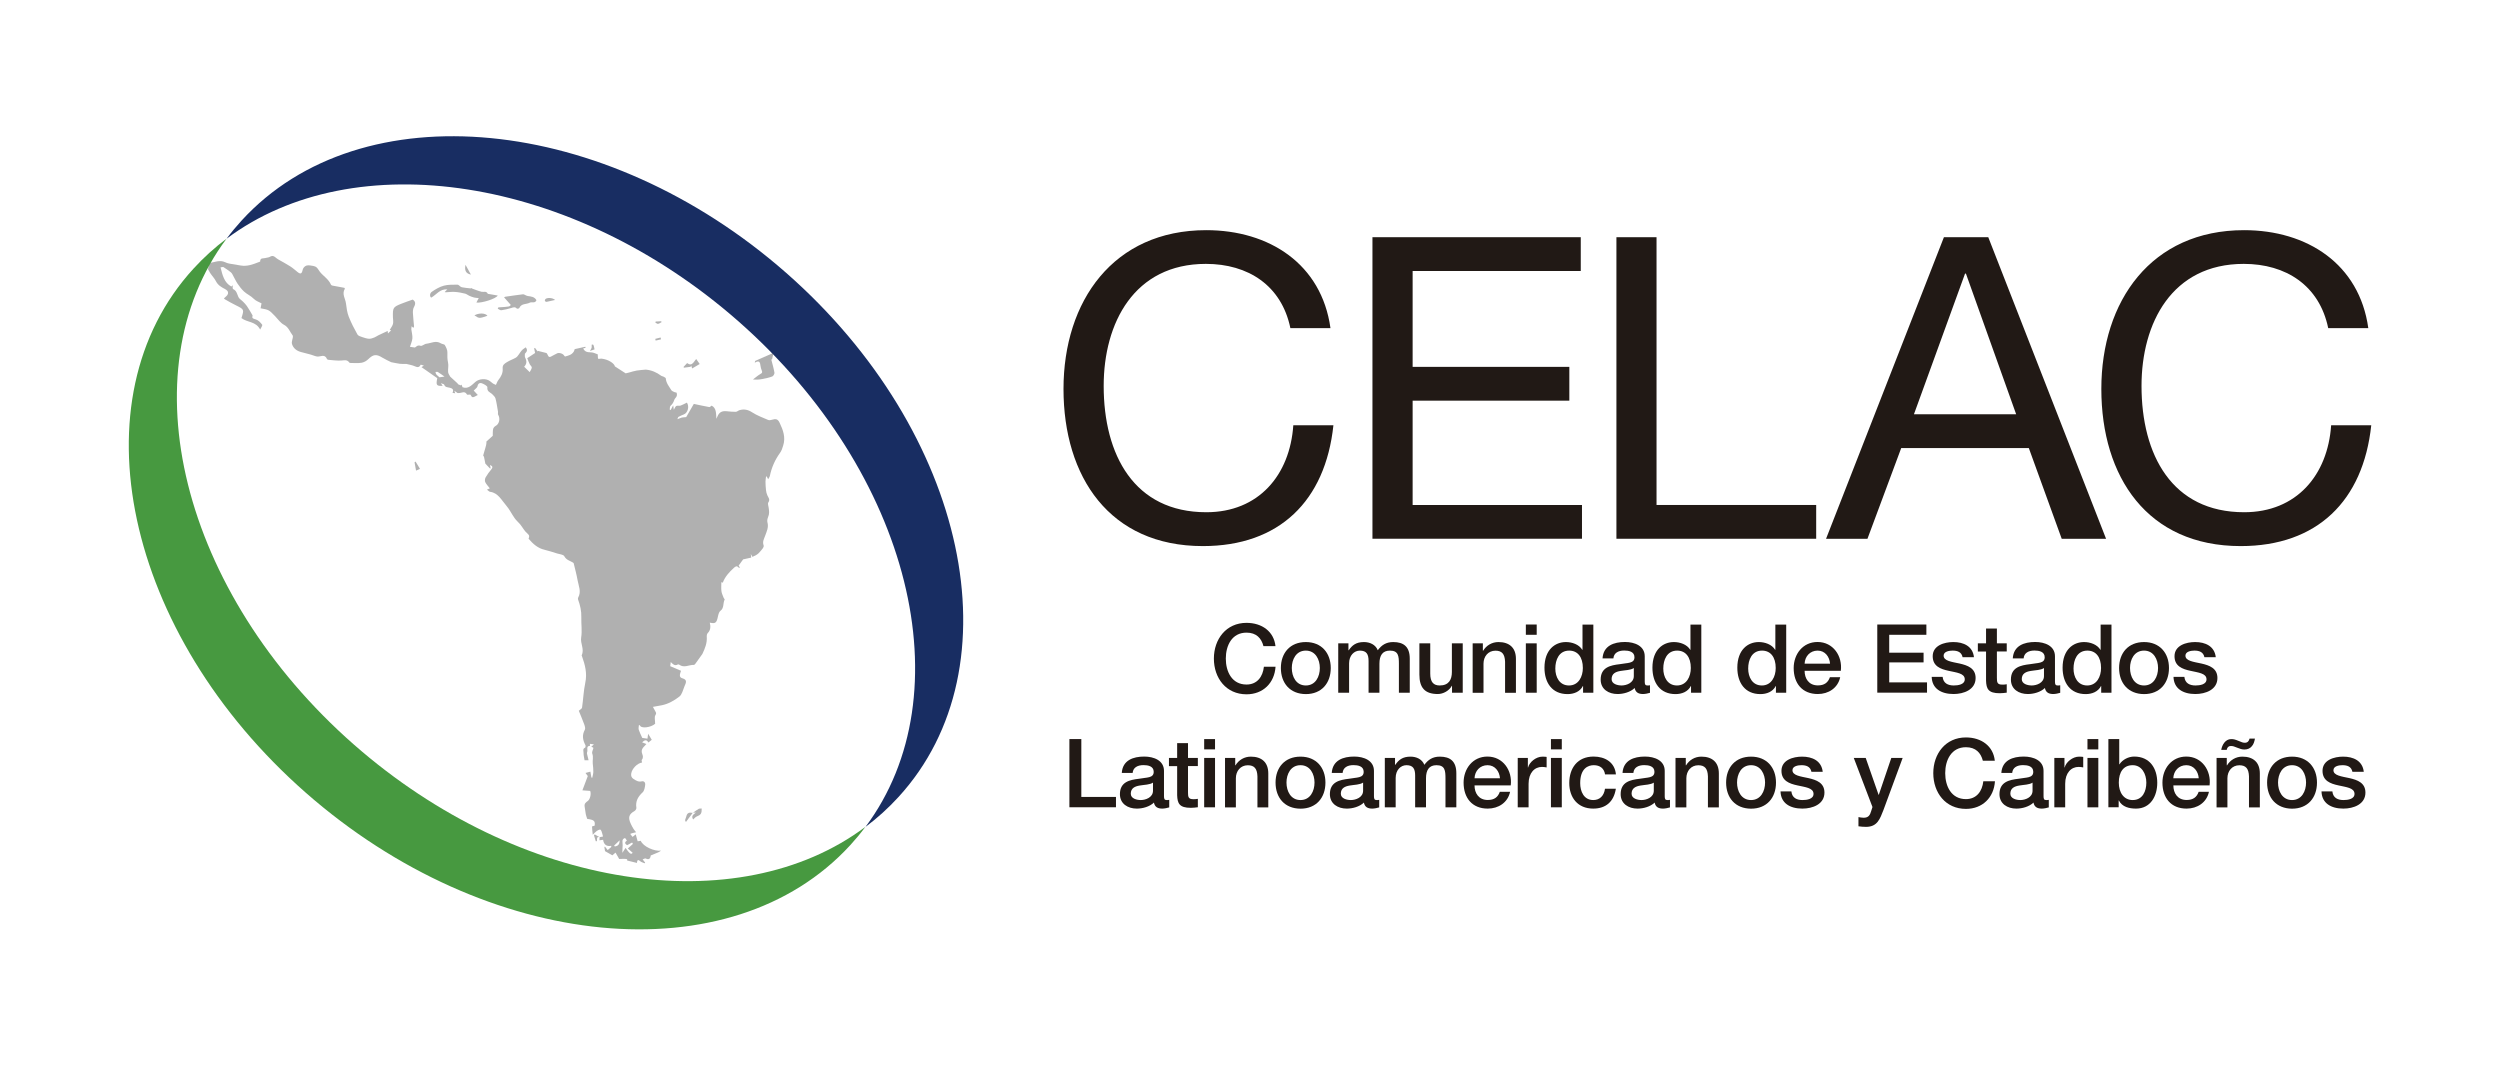 <?xml version="1.0" encoding="utf-8"?>
<!-- Generator: Adobe Illustrator 18.0.0, SVG Export Plug-In . SVG Version: 6.00 Build 0)  -->
<!DOCTYPE svg PUBLIC "-//W3C//DTD SVG 1.1//EN" "http://www.w3.org/Graphics/SVG/1.1/DTD/svg11.dtd">
<svg version="1.1" id="Capa_1" xmlns="http://www.w3.org/2000/svg" xmlns:xlink="http://www.w3.org/1999/xlink" x="0px" y="0px"
	 viewBox="0 0 3477.9 1482.3" enable-background="new 0 0 3477.9 1482.3" xml:space="preserve">
<g>
	<g>
		<path fill="#B0B0B0" d="M1084.7,588.4c-2.6-5.6-5.2-6.2-11.4-4.3c-1.5,0.5-3.4,0.7-4.7,0.1c-7.5-3.3-15.4-6.1-22.3-10.6
			c-5.8-3.8-11.3-4.8-17.5-3c-1.8,0.5-3.5,2.3-5.2,2.3c-4.2,0.1-8.5-0.4-12.7-0.8c-6.8-0.7-10.6,1.5-13.1,7.9
			c-0.4,0.9-0.8,1.7-1.2,2.6c-0.5-7.3,0.2-14.8-6.6-18.3c-1,0.7-2.3,2.1-3.3,2c-7.7-1.4-15.3-3.1-21.5-4.4
			c-4.4,7.6-7.9,13.8-10.6,18.4c-2.9,0.3-4.5,0.2-6,0.6c-1.8,0.5-3.6,1.3-6.2,2.3c0.7-1.7,0.8-2.9,1.4-3.2c2.4-1.3,4.9-2.5,7.4-3.4
			c5.6-2.1,8.1-10.9,4.4-16.5c-2.9,1.4-5.8,3.1-8.9,4.2c-1.8,0.6-4.3-0.4-5.9,0.5c-1.4,0.8-2.1,3.2-3.4,5.3
			c-0.3-2.1-0.5-3.6-0.9-6.2c-1.7,3.1-2.6,4.9-3.5,6.6c-0.4-0.2-0.9-0.5-1.3-0.7c0.3-1.7,0.1-4.2,1-5.1c2.6-2.3,4.2-4.8,5.3-8.3
			c0.6-1.9,2.5-3.2,3.3-5.1c0.6-1.4,0.5-3.3,0.1-4.8c-0.2-0.6-2.1-0.5-3.1-1c-1.6-0.8-3.6-1.4-4.4-2.8c-3.1-5.1-7.2-9.7-7.7-16.4
			c-0.1-0.9-2.3-1.7-3.5-2.5c-0.9-0.3-2-0.5-2.8-1c-6.5-4.9-13.6-7.9-21.5-8.6c-4.2,0.4-8.4,0.6-12.6,1.3c-3.6,0.6-7.2,1.8-10.8,2.8
			c-1.5,0.4-3.1,0.8-4.6,1.1c-4.7-3-9.4-6.1-15-9.7c-0.5-3.2-6.5-8-14-9.9c-1.6-0.3-3.3-0.8-4.9-0.9c-1.5-0.1-4,0.8-4.3,0.2
			c-0.7-1.5-0.4-3.6-0.6-6.1c-2.8-0.9-5.9-2.7-9.1-2.8c-4.6-0.1-8.8-0.2-11.2-5.5c1-0.2,2.1-0.5,3.3-0.8c-0.1-0.5-0.2-1-0.3-1.5
			c-5.2,1.2-10.4,2.3-14.8,3.3c-0.6,1.6-0.7,2.5-1.2,3.3c-2.9,4.8-7.7,5.7-12.2,7c-0.3,0.1-1-0.9-1.4-1.5c-1.9-2.9-7.5-4.3-9.9-2.8
			c-2.4,1.5-5.2,2.4-7.6,4c-4.8,3.1-4.7-2.4-6.7-4.3c-0.1-0.1-0.3-0.2-0.4-0.3c-4-1-7.9-2-11.9-3c-0.1,0.3-0.1,0.7-0.2,1
			c-1.2-1.7-2.5-3.4-3.7-5.1c-0.4,0.2-0.8,0.4-1.2,0.6c0.4,2.1,0.8,4.1,1.3,6.5c-3.4,2.2-7.1,4.6-10.9,7.2c1.1,2.8,2.1,5.7,3.4,8.3
			c0.8,1.7,3.1,3.3,2.9,4.8c-0.2,2.2-1.9,4.2-2.9,6.3c-3.1-3-5.3-5.2-7.7-7.5c3.7-3.8,3.9-7.9,1.4-12.6c-0.8-1.4-0.3-3.6-0.4-5.5
			c2-2.3,4.7-4.4,1.2-8.9c-2,1.5-4.2,2.7-5.8,4.6c-2.8,3.1-4.7,7.8-8,9.8c-4,2.3-8.4,3.7-12.5,6.3c-3.6,2.3-6.2,3.8-5.8,9
			c0.5,6.3-2.4,11.3-6.1,16c-1.4,1.8-2.1,4.2-3.3,6.6c-0.9-0.4-2.4-1.1-3.9-1.8c-1.4-1.1-2.8-2.3-4.3-3.4
			c-5.3-4.2-15.1-3.5-20.2,0.9c-5.2,4.5-10.1,10.5-18.1,7.5c-0.3-1-0.8-2.3-1.3-3.7c-0.3,0.4-0.5,0.8-0.8,1.2
			c-1.2-0.5-2.5-1-3.7-1.4c-0.6-0.7-1.1-1.5-1.8-2.1c-3.1-2.9-6.3-5.8-9.5-8.7c-1-2.1-2.7-4.1-2.9-6.3c-0.4-4.4,0.9-9.2-0.1-13.3
			c-1.1-4.8-1-9.3-0.9-14.1c0.1-3.3-1.7-7.1-3.5-10.1c-1-1.6-3.9-1.4-5.7-2.6c-6.8-4.3-13.4-0.1-20,0.6c-2.8,0.3-6,3.6-8.2,2.9
			c-3.6-1.3-5.4,0.6-7.7,2.4c-2.2-0.3-4.4-0.6-7-1c1.2-4,3.1-7.8,3.4-11.8c0.3-4.1-1-8.4-1.5-12.7c0.1-1.2,0.2-2.4,0.4-4.1
			c1,0.9,1.7,1.6,2.4,2.2c0.3-0.6,1-1.3,1-1.9c-0.5-6.3-1.3-12.6-1.6-18.9c-0.1-2.7,0.2-5.8,1.4-8c2.6-4.6,2.4-8-1.7-10.5
			c-5.6,2-11,3.8-16.2,5.9c-11.1,4.5-11.6,5.5-11.3,18.6c0.1,3.1,0.8,6.4,0.1,9.3c-0.8,3-3,5.6-4.5,8.3c0.1,0,0.9,0.3,1.9,0.7
			c-1.5,1.5-2.7,2.6-4.4,4.3c-0.2-1.7-0.3-2.7-0.4-3.5c-4.4,2.1-8.6,4-12.8,6c-1.9,0.9-3.7,2.3-5.7,3.1c-2.4,0.9-4.9,1.9-7.4,1.8
			c-3.1-0.2-6.1-1.2-9.1-2.2c-2.5-0.9-5.8-1.7-7-3.7c-4.5-8-8.8-16.3-12.2-25c-2.2-5.6-3-12-3.8-18.2c-0.8-6.8-6.1-13.3-1.5-20.6
			c0.1-0.1-0.5-0.8-0.8-1.2c-5.6-1-11.1-2-16.7-3.1c-0.7-0.1-1.6-0.7-1.9-1.3c-3.3-7.7-10.3-11.6-15.2-17.6c-1.6-2-2.8-4.5-4.6-6.2
			c-1.2-1.2-3.1-1.9-4.7-2.2c-3.1-0.5-6.4-1.3-9.3-0.6c-2.1,0.5-4.8,3-5.3,5.2c-1.2,4.9-2.2,8-7.2,4c-3.5-2.8-6.9-5.9-10.6-8.2
			c-5.2-3.4-10.8-6.2-16.1-9.3c-1.1-0.7-2.3-1.4-3.3-2.3c-2.6-2.4-5-3.7-8.5-1.6c-1.9,1.2-4.5,1.1-6.7,1.8c-2.7,0.9-6.9-0.9-7,4.8
			c0,0.3-1.1,0.5-1.8,0.8c-8.1,3.2-16.2,6.3-25.1,4.8c-5.3-0.9-10.7-1.7-16.1-2.7c-2-0.4-3.9-1-5.7-1.9c-7.6-3.6-14.7,0-22,1.2
			c-0.8,2.8-1.4,5.7-1.8,8.7c1,1.8,2,3.6,3.1,5.3c2.4,3.8,5.8,7,7.8,11.1c2.9,5.7,7.6,8.4,12.5,10.9c3.1,1.6,5.2,3.6,4.2,7
			c-0.7,2.3-3.3,3.9-5.4,6.1c-0.2-0.3,0.3,0.8,1.1,1.2c5.2,3,10.4,6,15.8,8.6c11.2,5.6,11.2,5.5,7.4,17.6c8.1,6.4,20.1,4.3,26,16
			c1.5-2.7,3.5-5.9,2.8-6.8c-2.2-2.9-5.1-6.1-8.3-7.1c-5.3-1.7-6-1.8-5-5.8c-3-5-5.3-9.2-8-13.1c-1.5-2.2-3.4-4.1-5.3-6
			c-2.1-2.2-5.1-3.7-6.4-6.4c-1.9-4.2-2.6-9.1-7.4-11.1c-0.5-0.2-0.7-1.8-0.7-2.8c0-0.8,0.3-1.7,0.5-2.6c-0.9,0.7-1.8,1.3-2.3,1.8
			c-9.9-5.3-12.3-15.8-15-26.6c1.9-0.2,3.3-0.9,4.1-0.4c3.5,2.2,6.8,4.6,10.1,7.1c1,0.7,1.8,1.9,2.4,3.1c2.4,4.3,4.4,8.8,7.1,12.9
			c2.6,3.9,5.6,7.7,9,10.9c4.1,3.8,9.3,5.8,13.4,10c3,3.1,7.4,4.5,10.9,6.4c-0.5,2.6-0.9,4.7-1.3,6.9c11.4,2.1,11.5,1.9,20.3,11.1
			c4,4.2,7.4,9.4,12.5,12c6,3.1,8,9.7,11.8,14.6c0.5,0.6,0.4,2.1,0.2,3.1c-0.4,2.9-1.9,6.2-1.2,8.6c1.9,6.4,6.7,9.8,12.5,11.4
			c4.6,1.3,9.2,2.3,13.7,3.6c3,0.8,5.9,2.3,8.9,2.7c4.7,0.6,10.5-4.2,13.7,3.5c0.3,0.6,1.4,1,2.2,1.1c5.8,0.5,11.6,1.3,17.4,1
			c4.2-0.2,8.3-1.8,11.5,2.8c0.4,0.6,1.8,0.6,2.8,0.6c4.8,0,9.8,0.5,14.5-0.4c3.2-0.6,6.5-2.5,9-4.9c7-6.8,11.2-7.4,19.7-2.1
			c3.9,2.4,8.1,4.2,12.2,6.3c0-1.5,0.1-3,0.2-4.6c-0.1,1.5-0.1,3-0.2,4.6c4,0.7,8,1.7,12,2.2c3,0.4,6.1,0.2,9.1,0.2
			c4.1,1.1,8.3,1.6,12.1,3.4c3.7,1.7,6,1.4,7.9-2.4c1.3,0.4,2.5,0.8,4.4,1.4c-1.7,1-2.5,1.5-3.4,2c7.6,5.4,14.8,10.4,22,15.4
			c-2,9.8-1.1,11.1,7.5,10.7c-0.6-0.9-1.2-1.7-2.5-3.7c2.3,1,4.3,1.1,4.6,2c1.5,3.9,4.4,3.5,7.3,4.2c2.7,0.7,7,1.7,4.3,7.2
			c1.5,0.3,2.6,0.5,3.8,0.7c-0.4-1.3-0.7-2.3-1.2-3.6c1.8,1.3,3.1,2.3,4.4,3.2c0.7,0,1.3,0,2,0c3.8,0.1,8-3.6,11.1,2
			c0.4,0.7,2.8,0.1,4.7,0.1c2.8,4.8,2.8,4.8,10.4,0.6c-2.1-2.3-4.3-4.6-5.7-6.1c2.3-2.6,5-4.1,5.3-6.1c0.7-4.2,3.7-4.9,5.7-4.2
			c3.1,1,8.2,4,8,5.6c-0.7,6.2,3.7,6.9,6.5,9.4c1.7,2,4.2,3.8,4.8,6.2c1.6,6,2.4,12.3,3.5,18.5c0.2,1.4-0.4,3.2,0.2,4.2
			c3.3,5.4,1.5,13-3.6,15.6c-1.4,0.7-3,2.6-3.4,4.2c-0.6,3.1-0.4,6.3-0.5,9.5c-2.9,2.6-5.9,5.2-8.8,7.9c0.2,3.5-0.8,6.6-1.7,9.7
			c-0.9,3.2-2,6.4-2.8,9.7c-0.1,0.5,0.9,1.2,1.1,1.9c0.7,3.3,1.3,6.6,1.9,9.5c2,2.1,4.2,4.3,6.3,6.6c0.4,0,0.7-0.1,1.1-0.1
			c-0.4-1.7-0.7-3.3-1-4.6c3.8,1.4,4.3,3.3,1.7,6.3c-2.8,3.4-5.5,7-7.7,10.9c-1,1.7-1.4,4.8-0.6,6.5c1.4,3,3.8,5.4,6.4,8.8
			c-1,0.4-2.2,1-4,1.8c2.2,1.6,3.3,2.9,4.4,3c11.2,1.4,16,11.8,22.6,19.3c4.5,5.2,7.6,11.9,11.7,17.6c2.1,3,5.1,5.4,7.5,8.3
			c3.4,4.2,6,9.5,10,12.7c3.3,2.7,2.9,4.6,1.7,7.3c6.2,7.3,12.9,13.3,22.1,15.4c6,1.4,11.8,3.4,17.7,5.2c3.4,1.1,8.5,1.3,9.9,3.8
			c3.2,5.9,8.7,6.3,13,9.5c1.9,8,4.1,15.9,5.5,23.9c1.4,7.9,5.5,15.9,0.8,24.2c-0.4,0.7-0.4,1.9-0.1,2.7c2.9,7.9,4.8,16,4.5,24.7
			c-0.3,9.3,1.3,18.9-0.2,28c-1.4,8.6,4.8,16.4,0.7,24.8c-0.1,0.2,0.1,0.7,0.3,1c4.3,12,7.6,23.9,4.7,37.3
			c-2.4,11.3-2.8,23.1-4.5,34.6c-0.2,1.4-2.4,2.4-4.5,4.3c2.2,5.4,5,12.1,7.5,18.8c0.9,2.4,1.9,5.9,0.9,7.6
			c-4.2,7.6-2.9,14.4,0.8,21.4c0.5,0.9,0.1,3.4-0.5,3.6c-3.8,1.5-2,5-2.1,7.4c-0.1,3.2,0.9,6.5,1.4,10.1h5.6
			c-0.8-3.3-1.5-5.9-2.1-8.6c-0.2-0.8-0.3-1.9,0-2.6c1.6-2.9-2.1-8.6,4.1-9c-0.1-0.8-0.1-1.6-0.2-2.7c1.9,0.2,3.5,0.4,5.6,0.7
			c-1.5,1.5-2.5,2.4-3.7,3.5c3.6,1.1,3.4,1,2.1,4.4c-0.6,1.5-1.2,3.7-0.7,5c1.9,4.6,0.2,9.3,0.7,13.9c0.4,3.9,0.9,7.8,0.8,11.7
			c-0.1,2.7-1,5.3-1.5,8c-0.4-0.1-0.8-0.3-1.2-0.4c-0.4-2.5-0.9-5-1.4-8.1c-2.2,0.6-4.5,1.2-6.8,1.8c1.1,1.4,2.1,2.8,3.2,4.3
			c-2.3,6.2-4.8,12.8-7.5,19.9c3.7,0.3,6.9,0.5,10.8,0.8c1.6,3.2,0.3,11.4-3.3,14c-2.6,1.9-5.1,3.6-4.4,7.8c0.6,3.5,1,7,1.6,10.5
			c0.4,2.1,1.2,4.1,2,6.6c9.7,1.4,11.3,2.9,10.3,9.5c-1.4,0.4-3.6,0.8-3.6,1.2c0.1,3.3,0.5,6.6,1,11.4c2.3-2.2,3.8-4,5.5-5.2
			c1.4-1,3-1.8,4.6-2.1c0.6-0.1,1.8,1.4,2.1,2.4c0.9,2.4,1.4,4.9,2.1,7.3c-1.6,0.3-3.2,0.7-4.8,1c-0.1,1.4-0.1,2.8-0.2,4.3
			c1.7-0.2,3.4-0.5,5.1-0.7c1,6.7,4.8,9.6,11.4,8.4c0,0.6-0.1,1.1-0.1,1.7c-1.8,1.6-3.6,3.1-4.9,4.2c-1.7-2.1-2.8-3.5-3.9-4.9
			c-0.2,0.3-0.4,0.6-0.7,0.9c0.3,1.9,0.6,3.8,0.9,5.5c3.1,1.8,6.4,3.6,10.2,5.8c0.8-0.7,2.5-2.1,4.4-3.8c1.7,3,3.4,5.9,5.1,8.9
			c10.8-0.5,11.7-0.2,11,2.1c4.5,1.1,9.1,2.3,13.7,3.4c0.3-3.5,1-5.5,4.4-2.5c1.7,1.5,4.2,2,6.3,3c0.2-0.3,0.5-0.7,0.7-1
			c-1-1.3-2.1-2.6-3.5-4.4c1.6-0.5,3.3-1.8,4.3-1.3c4.3,2.1,6.4,0.6,7-4.2c3.6-1.5,7.1-2.8,10.6-4.4c1.3-0.6,2.6-1.6,3.8-2.3
			c-9.6,1.3-25.2-5.9-28.3-13.7c-1.4,0.3-2.9,0.5-4.3,0.7c-0.8-3.1-1.7-6.1-2.7-9.7c-2.1,1.8-3.3,2.7-4.4,3.6
			c-1.1-1.4-2.1-2.7-3.3-4.2c0.9-0.4,1.7-0.6,2.4-0.9c1.9-0.5,3.9-0.9,5.8-1.4c-1.2-1.6-2.6-3.1-3.6-4.7c-1.4-2.3-2.7-4.6-3.8-7.1
			c-4.1-8.8-2.6-13.3,5.2-17.7c1.3-0.7,2.8-3.1,2.6-4.4c-1.5-9.5,2.5-15.8,8.8-21.7c2.3-2.2,3.1-7,3.5-10.8c0.3-2.7-1.7-5.2-4.9-4.4
			c-4.5,1.1-7.8-1-11.5-3.4c-2.8-1.9-3.5-4.2-3.1-7.3c1-7,8.6-14.6,15.1-15.5c-0.2-1.3-0.9-3.2-0.4-3.7c2.4-2.6,1.6-5.9,0.7-8.1
			c-2.8-7.2,2.5-9.8,5.7-13.9c-1.9-0.8-3.8-1.6-5.9-2.4c3.3-3.1,6.2-4.5,8.7,0.3c1.6-1.3,2.9-2.4,4.7-3.8c-1.5-2.6-2.9-4.9-5-8.4
			c-0.4,2.9-0.7,4.4-1,6.8c-2.6-0.4-5.3-0.7-7.2-1c-1.9-4.2-3.7-7.7-4.9-11.4c-0.6-1.9,0.1-4.3,0.2-6.4c0.5,0.1,0.9,0.1,1.4,0.2
			c1.4,5.1,15.4,3.1,21.2-2.1c0-4.7-1.3-9.4,0.3-11.8c2.1-3,0.6-4.1-0.3-6c-1-2-2.1-3.9-3.1-5.7c4.6-0.8,8.4-1.5,12.1-2.2
			c9.2-1.8,17.5-6.5,24.8-12.2c3.6-2.8,4.9-9.2,7-14.2c1.9-4.5,4.7-9.1-3-11.2c-5.2-1.4-3.2-6.2-1.8-10.4c-5.3-2.3-10.3-4.4-15-6.4
			c0.3-2.3,0.5-4.1,0.7-5.8c2.8,2.7,5.4,6,9.8,3.4c0.5-0.3,1.4-0.1,1.9,0.2c6.8,5.2,13.7,0.1,20.5,0.4c0.7,0,1.6-1,2.2-1.8
			c3.3-4.4,6.4-8.9,9.6-13.4c3.6-7.6,6.8-15.2,6.1-24.1c-0.1-1.7,0.3-4,1.4-5c4-4.1,4.2-9.1,2.8-14.5c8,1.8,9.5,0.4,11.4-8.8
			c0.6-2.7,1.5-6.2,3.4-7.6c5.4-3.9,3.3-10.8,5.9-15.7c0.2-0.4-1-1.5-1.4-2.4c-1.1-3.1-2.7-6.1-3.1-9.3c-0.5-4.1-0.1-8.4-0.1-12.5
			c0.8,0.3,2,0.8,2,0.7c3.2-8.6,9.1-14.8,15.4-20.6c2.3-2.1,4.3-3.4,6.7-0.3c0.2,0.2,0.9,0,1.9,0c-1-1.4-1.8-2.5-2-2.8
			c2.3-3.2,4.6-6.3,6.3-8.7c3.8-0.8,7.6-1.7,11.3-2.5c-0.2-1.7-0.4-2.6-0.7-5.1c1.4,2.5,2,3.6,2.3,4.1c1.7-0.8,3.1-1.3,4.5-2.1
			c1.5-0.9,3-1.8,4.2-3c2.1-2.2,4.2-4.6,6-7.1c0.7-1,1.3-2.8,0.9-3.8c-1.9-5.1,0.5-8.8,2.1-13.3c2.1-5.9,5.2-11.8,3.2-18.8
			c-0.6-2.1,0-5.1,0.9-7.2c2-4.4,1.5-8.7,0.8-13.2c-0.4-2.4-1.5-5.7-0.5-7.1c3-4.4,0-6.9-1.4-10.2c-1-2.2-1.5-4.7-1.8-7.1
			c-0.4-3.9-0.7-7.8-0.7-11.7c0-2.4,0.5-4.9,0.8-7.3c0.3,0.1,0.7,0.1,1,0.2c0.5,1,1,2,1.9,3.7c1-1.8,2-2.9,2.3-4.2
			c2.4-12,7.2-22.7,14.1-32.3c2.1-2.8,3.4-6.5,4.4-10C1093.3,608.4,1089.3,598.2,1084.7,588.4z M570.4,493.9c0.6-3.3,2.2-6,4.5-8.4
			C572.6,487.9,570.9,490.6,570.4,493.9z M611.4,524.9c-1.5-1.3-3.1-2.5-4.4-4c-0.7-0.8-0.8-2.3-1.2-3.4c1.1,0,2.5-0.5,3.3,0
			c3.2,2,6.2,4.2,9.3,6.4C616.1,524.2,613.8,524.6,611.4,524.9z M855.4,1177.6c-0.4-0.4-0.7-0.8-1.1-1.2c2.3-2.2,4.7-4.5,7.7-7.4
			C862,1175.2,859.3,1177,855.4,1177.6z M879.4,1172.1c0.4,0.6,0.7,1.3,1.1,1.9c-2,1.8-4.1,3.7-7.1,6.4c2.3,2,4.6,4,6.8,6
			c-1.7,1.9-2.9,1.9-5.5-1c-1.6-1.8-3-3.9-4.4-5.8c-1.1,1.7-2.7,4.1-4.5,6.8c0.2-4.3,0.1-7.4,0.4-10.5c0.3-3.6-2.2-8.5,3.4-10.1
			c0.9,1.3,1.7,2.4,2.5,3.5c-3.4,2.5-3.1,4.4,0.3,6.5C875.1,1174.4,877.2,1173.2,879.4,1172.1z"/>
		<path fill="#B0B0B0" d="M542.2,458.9L542.2,458.9C542.2,458.9,542.2,458.9,542.2,458.9z"/>
		<path fill="#B0B0B0" d="M599.8,414.1c7.4-4.1,12.1-12.4,22.5-11.5c-1.6,1.7-2.5,2.6-3.7,3.7c0.9,0.2,1.4,0.4,1.8,0.3
			c4.2-0.2,8.4-0.8,12.5-0.5c4.8,0.3,9.5,1.3,14.2,2.4c2,0.5,3.7,2.1,5.6,2.9c2.2,1,4.5,1.9,6.9,2.5c1.9,0.5,3.9,0.5,6.4,0.8
			c-1.5,2.8-2.3,4.4-3.3,6.2c7.3,1,27.5-5.3,29.7-9.8c-4.7-0.8-8.8-1.5-12.8-2.2c-0.3-0.1-0.9,0-1-0.2c-2-4.3-5.7-2.1-8.6-2.8
			c-4.5-1.1-8.9-2.9-13.3-4.5c-0.5-1.2-1.4-0.1-2.1-0.2c-3.9-0.3-7.7-0.9-11.6-1.5c-0.8-0.1-1.6-0.5-2.4-1c-1.4-0.9-2.7-2.7-4.1-2.7
			c-6.4,0.1-13-0.2-19,1.4c-6,1.6-11.7,5-16.9,8.6C598.2,407.7,597.2,411.9,599.8,414.1z"/>
		<path fill="#B0B0B0" d="M1076.1,490.8c-9.4,4.2-17.4,7.7-25.5,11.3c-0.2,0.8-0.4,1.7-0.6,2.5c6.6-4.1,7.4-0.2,8,4.5
			c0.3,2.2,0.9,4.4,1.8,6.5c1.2,2.8,0.1,3.5-2,4.7c-3.6,2.1-6.9,5-10.3,7.6c4.6,0.5,8.8,0.2,12.9-0.6c4.7-0.9,9.5-1.9,14-3.6
			c1.4-0.5,3.2-3.6,3-5.2c-1.1-6.3-2.9-12.4-4.5-18.6c0.4,0.1,0.7,0.2,1.1,0.3C1074.6,497.5,1075.2,494.8,1076.1,490.8z"/>
		<path fill="#B0B0B0" d="M697.4,431.6c4.6-0.6,9.2-1.8,13.7-3.1c2.8-0.8,5.3-2.1,7.8,0.7c0.5,0.6,3.2,0.1,3.5-0.7
			c3.1-6.8,9.8-4.8,14.5-7.4c2.9-1.6,7.4,1.5,9.4-3.5c-2.9-5-7.6-5.1-12.1-5.8c-0.9-0.1-1.7-0.6-2.6-0.9c-1.3-0.5-2.7-1.6-4-1.5
			c-8.3,1-16.5,2.2-24.7,3.4c-0.8,0.1-1.5,0.8-1.6,0.9c3.2,3.6,6.1,6.9,9.2,10.4c-1.3,2.5-1.3,2.5-17.2,3.5
			c-0.3,0.6-0.6,1.2-0.9,1.8C694.1,430.2,695.9,431.8,697.4,431.6z"/>
		<path fill="#B0B0B0" d="M960.7,510.3c0.3-0.6,0.5-1.2,0.8-1.8c0.5,1.4,1,2.8,1.4,4.1c3.9-2.3,7.2-4.2,10.5-6.2
			c-2-2.8-3.5-4.9-4.9-7c-5.8,8.3-7.5,9.1-12.6,5.7c-1.7,1.9-3.4,3.7-5.1,5.5c0.3,0.3,0.6,0.6,0.8,0.9
			C954.7,511.1,957.7,510.7,960.7,510.3z"/>
		<path fill="#B0B0B0" d="M971.9,1125.3c-2.7,1.5-5.2,3.5-7.8,5.3c1-0.1,2-0.1,4-0.2c-5.4,3.6-6.1,6-3.8,9.6
			c1.6-1.4,3.1-3.4,4.9-4.1c5.8-2.3,7.1-4.1,7-11.1C974.8,1125,973.1,1124.6,971.9,1125.3z"/>
		<path fill="#B0B0B0" d="M963.9,1130.8c0.1-0.1,0.1-0.1,0.2-0.2c-0.1,0-0.2,0-0.3,0L963.9,1130.8z"/>
		<path fill="#B0B0B0" d="M660,438.7c6.7,4.5,6.7,4.5,18.1,0.6C675.3,435.4,666.3,435.1,660,438.7z"/>
		<path fill="#B0B0B0" d="M1055.2,365c-0.4-0.3-0.9-0.5-1.3-0.8c-0.9,1-2,1.9-2.4,3.1c-0.5,1.3-0.4,3.1,0.1,4.5
			c0.7,1.9,1.9,3.5,3,5.2c1-1.9,2.1-3.7,2.5-4.6c-0.2-2.7-0.1-4.2-0.6-5.5C1056.2,366.3,1055.7,365.6,1055.2,365z"/>
		<path fill="#B0B0B0" d="M760.5,419.9c3.6-0.7,7.2-1.6,11.7-2.6c-3.6-3.5-11.9-3.5-13.7-0.9c-0.4,0.6-0.7,2-0.4,2.4
			C758.6,419.4,759.7,420.1,760.5,419.9z"/>
		<path fill="#B0B0B0" d="M963.9,1130.8c0,0-0.1-0.1-0.1-0.1c0,0,0,0.1-0.1,0.1C963.7,1130.8,963.8,1130.8,963.9,1130.8z"/>
		<path fill="#B0B0B0" d="M954.8,1135.7c-0.4,1.6-1,3.1-1.8,5.3c0,0,0.6,1.2,1.2,2.6c3.7-5,6.6-8.8,9.4-12.7
			C959.7,1130.1,956,1130.1,954.8,1135.7z"/>
		<path fill="#B0B0B0" d="M655.1,382c-2.3-4.1-4.6-8.2-7.5-13.6C646,376.5,648.1,380.5,655.1,382z"/>
		<path fill="#B0B0B0" d="M576.7,643.2c0.7,3.8,1.4,7.5,2.1,11.5c1.8-0.8,3.1-1.3,5.5-2.4c-2.3-3.7-4.3-7-6.2-10.2
			C577.6,642.5,577.1,642.8,576.7,643.2z"/>
		<path fill="#B0B0B0" d="M1052.4,399.6c-0.1-2.4-0.8-4.7-1.2-7.1c-0.6,0.1-1.3,0.2-1.9,0.3c-0.5,2-1.5,4-1.5,5.9
			c0,1.1,1.5,2.3,2.3,3.4C1050.9,401.3,1052.4,400.4,1052.4,399.6z"/>
		<path fill="#B0B0B0" d="M834.1,1164.7C834.2,1164.7,834.2,1164.7,834.1,1164.7C834.2,1164.7,834.2,1164.6,834.1,1164.7
			L834.1,1164.7z"/>
		<path fill="#B0B0B0" d="M1040.6,442.6c-1.1,0-2.1,4.7-3.3,7.8c2.7-0.5,4.1-0.8,6.1-1.2C1041.3,447.3,1045.7,442.5,1040.6,442.6z"
			/>
		<path fill="#B0B0B0" d="M1078.8,479c2.7-2.3,5.3-4.5,8.7-7.3C1080.8,470.4,1080.2,470.8,1078.8,479z"/>
		<path fill="#B0B0B0" d="M834.1,1164.7C834.1,1164.7,834.2,1164.6,834.1,1164.7c-0.1-0.1-0.2-0.2-0.3-0.2
			C833.9,1164.6,834,1164.6,834.1,1164.7z"/>
		<path fill="#B0B0B0" d="M826.3,1162c0.8,2.8,1.7,5.5,2.5,8.3c0.5,0,1-0.1,1.6-0.1c0.4-2.6-0.7-6.6,3.4-5.7
			c-2.1-1.2-4.3-2.5-6.4-3.7C827,1161.2,826.7,1161.6,826.3,1162z"/>
		<path fill="#B0B0B0" d="M823.1,479.5c0,1.5,0.2,3-0.1,4.4c-0.2,1.1-1.1,2.1-2.3,4.3c3-1,4.7-1.5,6.4-2.1
			C825.7,479,825.7,479,823.1,479.5z"/>
		<path fill="#B0B0B0" d="M919.6,472.1c-0.2-0.9-0.4-1.7-0.6-2.6c-2.5,0.6-4.9,1.3-7.4,1.9c0.2,0.8,0.3,1.6,0.5,2.4
			C914.6,473.3,917.1,472.7,919.6,472.1z"/>
		<path fill="#B0B0B0" d="M915.4,450.5c1.7-0.2,3.3-1.5,5-2.4c-0.2-0.4-0.4-0.8-0.6-1.2c-2.5,0.1-5.1,0.3-7.6,0.4
			c-0.2,0.4-0.4,0.9-0.6,1.3C912.8,449.3,914.2,450.7,915.4,450.5z"/>
	</g>
	<path fill="#479940" d="M492.3,1035.8C251.4,824.2,176.8,517,315.2,332c-16.5,12.3-31.8,26.2-45.9,41.6
		c-166.1,181.2-96.1,507.7,156.1,729.2c252.3,221.5,591.4,254.2,757.5,72.9c7.5-8.2,14.5-16.6,21-25.4
		C1026.8,1283,723.2,1238.4,492.3,1035.8z"/>
	<path fill="#182D62" d="M1093.7,379.6c-252.3-221.5-591.4-254.2-757.5-72.9c-7.5,8.2-14.5,16.6-21,25.4
		c177.1-132.7,480.7-88.1,711.6,114.5c240.9,211.5,315.5,518.7,177.2,703.8c16.5-12.3,31.8-26.2,45.9-41.6
		C1415.9,927.5,1346,601.1,1093.7,379.6z"/>
	<g>
		<path fill="#211915" d="M1795.1,456.4c-12.3-59.3-58.8-89.3-117.5-89.3c-99.9,0-142.2,82.3-142.2,169.8
			c0,95.8,42.3,175.7,142.8,175.7c72.9,0,116.3-51.7,121-121h55.8c-11.2,105.2-75.2,168.1-181.6,168.1
			c-129.9,0-193.9-96.4-193.9-218.6s69.3-220.9,198.6-220.9c87.6,0,160.4,47,172.8,136.3H1795.1z"/>
		<path fill="#211915" d="M1909.4,330h289.7v47h-233.9v133.4h218v47h-218v145.1h235.6v47h-291.5V330z"/>
		<path fill="#211915" d="M2248.7,330h55.8v372.5h222.1v47h-277.9V330z"/>
		<path fill="#211915" d="M2704.3,330h61.7l163.9,419.6h-61.7l-45.8-126.3h-177.5l-47,126.3h-57.6L2704.3,330z M2662.6,576.3h142.2
			l-69.9-195.7h-1.2L2662.6,576.3z"/>
		<path fill="#211915" d="M3238.9,456.4c-12.3-59.3-58.8-89.3-117.5-89.3c-99.9,0-142.2,82.3-142.2,169.8
			c0,95.8,42.3,175.7,142.8,175.7c72.9,0,116.3-51.7,121-121h55.8c-11.2,105.2-75.2,168.1-181.6,168.1
			c-129.9,0-193.9-96.4-193.9-218.6s69.3-220.9,198.6-220.9c87.6,0,160.4,47,172.8,136.3H3238.9z"/>
	</g>
	<g>
		<path fill="#211915" d="M1757.7,899c-2.8-11-9.8-18.9-23.6-18.9c-20.3,0-28.8,17.9-28.8,36.1s8.5,36.1,28.8,36.1
			c14.9,0,22.7-11,24.2-24.8h16.2c-1.5,22.7-17.4,38.4-40.4,38.4c-28.3,0-45.4-22.5-45.4-49.7c0-27,17.1-49.7,45.4-49.7
			c21.5,0,38.1,12,40.3,32.4H1757.7z"/>
		<path fill="#211915" d="M1781.9,929.3c0-20.9,12.8-36.1,34.7-36.1c21.9,0,34.7,15.3,34.7,36.1c0,21.1-12.8,36.3-34.7,36.3
			C1794.7,965.5,1781.9,950.4,1781.9,929.3z M1836.1,929.3c0-11.8-6-24.2-19.5-24.2c-13.6,0-19.5,12.4-19.5,24.2
			c0,12,6,24.3,19.5,24.3C1830.2,953.6,1836.1,941.2,1836.1,929.3z"/>
		<path fill="#211915" d="M1861.6,895h14.3v9.6h0.4c4.7-6.8,10.1-11.4,21.1-11.4c8.4,0,16.2,3.6,19.3,11.4
			c5.2-7,11.4-11.4,21.5-11.4c14.5,0,23,6.5,23,23.1v47.4h-15.1v-40.1c0-11-0.7-18.5-12.5-18.5c-10.2,0-14.6,6.6-14.6,18.3v40.3
			h-15.1v-44.1c0-9.6-2.9-14.5-12.1-14.5c-7.8,0-15,6.5-15,17.8v40.8h-15.1V895z"/>
		<path fill="#211915" d="M2034.9,963.7h-14.9v-9.6h-0.3c-3.7,6.9-12,11.4-19.5,11.4c-18.1,0-25.6-8.9-25.6-27V895h15.1v42.1
			c0,12.1,4.8,16.5,13.2,16.5c12.6,0,16.9-8.1,16.9-18.7V895h15.1V963.7z"/>
		<path fill="#211915" d="M2048.6,895h14.3v10.1l0.3,0.3c4.6-7.6,12.4-12.2,21.4-12.2c15,0,24.3,7.8,24.3,23.4v47.2h-15.1v-43.2
			c-0.4-10.8-4.4-15.4-13.4-15.4c-10.1,0-16.6,8-16.6,18.1v40.5h-15.1V895z"/>
		<path fill="#211915" d="M2122.7,868.8h15.1v14.3h-15.1V868.8z M2122.7,895h15.1v68.7h-15.1V895z"/>
		<path fill="#211915" d="M2216.6,963.7h-14.3v-9.3h-0.3c-4.1,8-12.6,11.2-21.3,11.2c-21.7,0-32.1-16.1-32.1-36.7
			c0-25,14.7-35.7,29.8-35.7c8.5,0,18.2,3.2,22.8,10.8h0.3v-35.1h15.1V963.7z M2182.7,953.6c13.4,0,19.3-12.4,19.3-24.3
			c0-15.3-7.3-24.2-19-24.2c-14.2,0-19.3,12.8-19.3,25C2163.7,941.9,2169.5,953.6,2182.7,953.6z"/>
		<path fill="#211915" d="M2288.1,948.4c0,3.7,0.8,5.2,3.6,5.2h1.6c0.7,0,1.3-0.1,2.1-0.3v10.5c-2.3,0.8-7,1.7-9.6,1.7
			c-6.2,0-10.5-2.1-11.7-8.4c-6,5.8-15.7,8.4-23.8,8.4c-12.4,0-23.5-6.6-23.5-20.1c0-17.1,13.7-19.9,26.4-21.4
			c11-2.1,20.6-0.7,20.6-9.7c0-8-8.2-9.3-14.2-9.3c-8.5,0-14.5,3.5-15.1,10.9h-15.1c1.1-17.7,15.9-22.8,31.2-22.8
			c13.4,0,27.5,5.4,27.5,19.9V948.4z M2273,929.3c-4.6,3.1-11.8,2.9-18.6,4.1c-6.5,1.1-12.4,3.5-12.4,11.4c0,6.9,8.6,8.8,13.9,8.8
			c6.6,0,17-3.5,17-13V929.3z"/>
		<path fill="#211915" d="M2366.8,963.7h-14.3v-9.3h-0.3c-4.1,8-12.6,11.2-21.3,11.2c-21.7,0-32.1-16.1-32.1-36.7
			c0-25,14.7-35.7,29.8-35.7c8.5,0,18.2,3.2,22.8,10.8h0.3v-35.1h15.1V963.7z M2332.9,953.6c13.4,0,19.3-12.4,19.3-24.3
			c0-15.3-7.3-24.2-19-24.2c-14.2,0-19.3,12.8-19.3,25C2313.9,941.9,2319.8,953.6,2332.9,953.6z"/>
		<path fill="#211915" d="M2484.9,963.7h-14.3v-9.3h-0.3c-4.1,8-12.6,11.2-21.3,11.2c-21.7,0-32.1-16.1-32.1-36.7
			c0-25,14.7-35.7,29.8-35.7c8.5,0,18.2,3.2,22.8,10.8h0.3v-35.1h15.1V963.7z M2451,953.6c13.4,0,19.3-12.4,19.3-24.3
			c0-15.3-7.3-24.2-19-24.2c-14.2,0-19.3,12.8-19.3,25C2432,941.9,2437.8,953.6,2451,953.6z"/>
		<path fill="#211915" d="M2510.5,933.2c0,10.8,5.8,20.3,18.5,20.3c8.9,0,14.1-3.9,16.7-11.4h14.3c-3.2,15-16.2,23.4-31.1,23.4
			c-21.7,0-33.6-14.9-33.6-36.1c0-19.5,12.8-36.3,33.2-36.3c21.7,0,34.9,19.5,32.4,40.1H2510.5z M2545.9,923.3
			c-0.7-9.6-6.9-18.2-17.3-18.2c-10.5,0-17.7,8-18.1,18.2H2545.9z"/>
		<path fill="#211915" d="M2611.6,868.8h68.3v14.3h-51.7V908h47.8v13.5h-47.8v27.8h52.6v14.3h-69.2V868.8z"/>
		<path fill="#211915" d="M2702.5,941.6c0.9,8.9,7.4,12,15.5,12c5.8,0,15.7-1.2,15.3-9c-0.4-8-11.4-8.9-22.5-11.4
			c-11.2-2.4-22.1-6.4-22.1-20.3c0-15,16.2-19.7,28.7-19.7c14.1,0,27,5.7,28.7,21.1h-15.8c-1.5-7.3-7.2-9.2-13.9-9.2
			c-4.4,0-12.5,1.1-12.5,7c0,7.4,11.2,8.6,22.3,11c11,2.5,22.2,6.5,22.2,20.1c0,16.3-16.5,22.3-30.7,22.3c-17.4,0-30-7.7-30.4-23.9
			H2702.5z"/>
		<path fill="#211915" d="M2751.5,895h11.4v-20.6h15.1V895h13.7v11.3h-13.7v36.7c0,6.2,0.5,9.4,7.3,9.4c2.1,0,4.3,0,6.4-0.5v11.7
			c-3.3,0.4-6.5,0.8-9.8,0.8c-15.9,0-18.6-6.1-19-17.5v-40.5h-11.4V895z"/>
		<path fill="#211915" d="M2858.8,948.4c0,3.7,0.8,5.2,3.6,5.2h1.6c0.7,0,1.3-0.1,2.1-0.3v10.5c-2.3,0.8-7,1.7-9.6,1.7
			c-6.2,0-10.5-2.1-11.7-8.4c-6,5.8-15.7,8.4-23.8,8.4c-12.4,0-23.5-6.6-23.5-20.1c0-17.1,13.7-19.9,26.4-21.4
			c11-2.1,20.6-0.7,20.6-9.7c0-8-8.2-9.3-14.2-9.3c-8.5,0-14.5,3.5-15.1,10.9h-15.1c1.1-17.7,15.9-22.8,31.2-22.8
			c13.4,0,27.5,5.4,27.5,19.9V948.4z M2843.6,929.3c-4.6,3.1-11.8,2.9-18.6,4.1c-6.5,1.1-12.4,3.5-12.4,11.4c0,6.9,8.6,8.8,13.9,8.8
			c6.6,0,17-3.5,17-13V929.3z"/>
		<path fill="#211915" d="M2937.4,963.7h-14.3v-9.3h-0.3c-4.1,8-12.6,11.2-21.3,11.2c-21.7,0-32.1-16.1-32.1-36.7
			c0-25,14.7-35.7,29.8-35.7c8.5,0,18.2,3.2,22.8,10.8h0.3v-35.1h15.1V963.7z M2903.6,953.6c13.4,0,19.3-12.4,19.3-24.3
			c0-15.3-7.3-24.2-19-24.2c-14.2,0-19.3,12.8-19.3,25C2884.6,941.9,2890.4,953.6,2903.6,953.6z"/>
		<path fill="#211915" d="M2948,929.3c0-20.9,12.8-36.1,34.7-36.1c21.9,0,34.7,15.3,34.7,36.1c0,21.1-12.8,36.3-34.7,36.3
			C2960.8,965.5,2948,950.4,2948,929.3z M3002.2,929.3c0-11.8-6-24.2-19.5-24.2c-13.6,0-19.5,12.4-19.5,24.2c0,12,6,24.3,19.5,24.3
			C2996.2,953.6,3002.2,941.2,3002.2,929.3z"/>
		<path fill="#211915" d="M3038.8,941.6c0.9,8.9,7.4,12,15.5,12c5.8,0,15.7-1.2,15.3-9c-0.4-8-11.4-8.9-22.4-11.4
			c-11.2-2.4-22.1-6.4-22.1-20.3c0-15,16.2-19.7,28.7-19.7c14.1,0,27,5.7,28.7,21.1h-15.8c-1.5-7.3-7.2-9.2-13.9-9.2
			c-4.4,0-12.5,1.1-12.5,7c0,7.4,11.2,8.6,22.3,11c11,2.5,22.2,6.5,22.2,20.1c0,16.3-16.5,22.3-30.7,22.3c-17.4,0-30-7.7-30.4-23.9
			H3038.8z"/>
		<path fill="#211915" d="M1487.7,1028.2h16.6v80.5h48.2v14.3h-64.8V1028.2z"/>
		<path fill="#211915" d="M1619.3,1107.8c0,3.7,0.8,5.2,3.6,5.2h1.6c0.7,0,1.3-0.1,2.1-0.3v10.5c-2.3,0.8-7,1.7-9.6,1.7
			c-6.2,0-10.5-2.1-11.7-8.4c-6,5.8-15.7,8.4-23.8,8.4c-12.4,0-23.5-6.6-23.5-20.1c0-17.1,13.7-19.9,26.4-21.4
			c11-2.1,20.6-0.7,20.6-9.7c0-8-8.2-9.3-14.2-9.3c-8.5,0-14.5,3.5-15.1,10.9h-15.1c1.1-17.7,15.9-22.8,31.2-22.8
			c13.4,0,27.5,5.4,27.5,19.9V1107.8z M1604.1,1088.7c-4.6,3.1-11.8,2.9-18.6,4.1c-6.5,1.1-12.4,3.5-12.4,11.4
			c0,6.9,8.6,8.8,13.9,8.8c6.6,0,17-3.5,17-13V1088.7z"/>
		<path fill="#211915" d="M1626.2,1054.4h11.4v-20.6h15.1v20.6h13.7v11.3h-13.7v36.7c0,6.2,0.5,9.4,7.3,9.4c2.1,0,4.2,0,6.4-0.5
			v11.7c-3.3,0.4-6.5,0.8-9.8,0.8c-15.9,0-18.6-6.1-19-17.5v-40.5h-11.4V1054.4z"/>
		<path fill="#211915" d="M1675.2,1028.2h15.1v14.3h-15.1V1028.2z M1675.2,1054.4h15.1v68.7h-15.1V1054.4z"/>
		<path fill="#211915" d="M1704.1,1054.4h14.3v10.1l0.3,0.3c4.6-7.6,12.4-12.2,21.4-12.2c15,0,24.3,7.8,24.3,23.4v47.2h-15.1v-43.2
			c-0.4-10.8-4.4-15.4-13.4-15.4c-10.1,0-16.6,8-16.6,18.1v40.5h-15.1V1054.4z"/>
		<path fill="#211915" d="M1774.5,1088.7c0-20.9,12.8-36.1,34.7-36.1c21.9,0,34.7,15.3,34.7,36.1c0,21.1-12.8,36.3-34.7,36.3
			C1787.2,1124.9,1774.5,1109.8,1774.5,1088.7z M1828.7,1088.7c0-11.8-6-24.2-19.5-24.2c-13.6,0-19.5,12.4-19.5,24.2
			c0,12,6,24.3,19.5,24.3C1822.7,1113,1828.7,1100.6,1828.7,1088.7z"/>
		<path fill="#211915" d="M1911.4,1107.8c0,3.7,0.8,5.2,3.6,5.2h1.6c0.7,0,1.3-0.1,2.1-0.3v10.5c-2.3,0.8-7,1.7-9.6,1.7
			c-6.2,0-10.5-2.1-11.7-8.4c-6,5.8-15.7,8.4-23.8,8.4c-12.4,0-23.5-6.6-23.5-20.1c0-17.1,13.7-19.9,26.4-21.4
			c11-2.1,20.6-0.7,20.6-9.7c0-8-8.2-9.3-14.2-9.3c-8.5,0-14.5,3.5-15.1,10.9h-15.1c1.1-17.7,15.9-22.8,31.2-22.8
			c13.4,0,27.5,5.4,27.5,19.9V1107.8z M1896.3,1088.7c-4.6,3.1-11.8,2.9-18.6,4.1c-6.5,1.1-12.4,3.5-12.4,11.4c0,6.9,8.6,8.8,14,8.8
			c6.6,0,17-3.5,17-13V1088.7z"/>
		<path fill="#211915" d="M1926.4,1054.4h14.3v9.6h0.4c4.6-6.8,10.1-11.4,21.1-11.4c8.4,0,16.2,3.6,19.3,11.4
			c5.2-7,11.4-11.4,21.5-11.4c14.5,0,23,6.5,23,23.1v47.4h-15.1v-40.1c0-11-0.7-18.5-12.5-18.5c-10.2,0-14.6,6.6-14.6,18.3v40.3
			h-15.1V1079c0-9.6-2.9-14.5-12.1-14.5c-7.8,0-15,6.5-15,17.8v40.8h-15.1V1054.4z"/>
		<path fill="#211915" d="M2051.3,1092.6c0,10.8,5.8,20.3,18.5,20.3c8.9,0,14.1-3.9,16.7-11.4h14.3c-3.2,15-16.2,23.4-31.1,23.4
			c-21.7,0-33.6-14.9-33.6-36.1c0-19.5,12.8-36.3,33.2-36.3c21.7,0,34.9,19.5,32.4,40.1H2051.3z M2086.7,1082.7
			c-0.7-9.6-6.9-18.2-17.3-18.2c-10.5,0-17.7,8-18.1,18.2H2086.7z"/>
		<path fill="#211915" d="M2111.3,1054.4h14.2v13.3h0.3c1.7-7.3,10.9-15.1,20.1-15.1c3.6,0,4.3,0.3,5.7,0.4v14.6
			c-2.1-0.4-4.4-0.7-6.5-0.7c-10.2,0-18.6,8.2-18.6,23.5v32.7h-15.1V1054.4z"/>
		<path fill="#211915" d="M2157.6,1028.2h15.1v14.3h-15.1V1028.2z M2157.6,1054.4h15.1v68.7h-15.1V1054.4z"/>
		<path fill="#211915" d="M2232.9,1077.4c-1.2-8.5-7.2-12.9-15.7-12.9c-7.8,0-18.9,4.3-18.9,25c0,11.4,5,23.5,18.2,23.5
			c8.9,0,14.9-5.7,16.3-15.7h15.1c-2.8,17.9-13.8,27.6-31.5,27.6c-21.5,0-33.3-15.3-33.3-35.5c0-20.7,11.3-36.9,33.9-36.9
			c15.9,0,29.5,8,31,24.8H2232.9z"/>
		<path fill="#211915" d="M2315.9,1107.8c0,3.7,0.8,5.2,3.6,5.2h1.6c0.7,0,1.3-0.1,2.1-0.3v10.5c-2.3,0.8-7,1.7-9.6,1.7
			c-6.2,0-10.5-2.1-11.7-8.4c-6,5.8-15.7,8.4-23.8,8.4c-12.4,0-23.5-6.6-23.5-20.1c0-17.1,13.7-19.9,26.4-21.4
			c11-2.1,20.6-0.7,20.6-9.7c0-8-8.2-9.3-14.2-9.3c-8.5,0-14.5,3.5-15.1,10.9h-15.1c1.1-17.7,15.9-22.8,31.2-22.8
			c13.4,0,27.5,5.4,27.5,19.9V1107.8z M2300.8,1088.7c-4.6,3.1-11.8,2.9-18.6,4.1c-6.5,1.1-12.4,3.5-12.4,11.4
			c0,6.9,8.6,8.8,13.9,8.8c6.6,0,17-3.5,17-13V1088.7z"/>
		<path fill="#211915" d="M2330.9,1054.4h14.3v10.1l0.3,0.3c4.6-7.6,12.4-12.2,21.4-12.2c15,0,24.3,7.8,24.3,23.4v47.2H2376v-43.2
			c-0.4-10.8-4.4-15.4-13.4-15.4c-10.1,0-16.6,8-16.6,18.1v40.5h-15.1V1054.4z"/>
		<path fill="#211915" d="M2401.3,1088.7c0-20.9,12.8-36.1,34.7-36.1c21.9,0,34.7,15.3,34.7,36.1c0,21.1-12.8,36.3-34.7,36.3
			C2414,1124.9,2401.3,1109.8,2401.3,1088.7z M2455.5,1088.7c0-11.8-6-24.2-19.5-24.2c-13.6,0-19.5,12.4-19.5,24.2
			c0,12,6,24.3,19.5,24.3C2449.5,1113,2455.5,1100.6,2455.5,1088.7z"/>
		<path fill="#211915" d="M2492.1,1101c0.9,8.9,7.4,12,15.5,12c5.8,0,15.7-1.2,15.3-9c-0.4-8-11.4-8.9-22.5-11.4
			c-11.2-2.4-22.1-6.4-22.1-20.3c0-15,16.2-19.7,28.7-19.7c14.1,0,27,5.7,28.7,21.1H2520c-1.5-7.3-7.2-9.2-13.9-9.2
			c-4.4,0-12.5,1.1-12.5,7c0,7.4,11.2,8.6,22.3,11c11,2.5,22.2,6.5,22.2,20.1c0,16.3-16.5,22.3-30.7,22.3c-17.4,0-30-7.7-30.4-23.9
			H2492.1z"/>
		<path fill="#211915" d="M2578.9,1054.4h16.6l17.9,51.3h0.3l17.4-51.3h15.8l-26.7,72.4c-4.9,12.4-8.4,23.5-24.3,23.5
			c-3.6,0-7-0.3-10.5-0.8v-12.8c2.5,0.4,4.6,0.9,7.2,0.9c6.9,0,8.9-3.7,10.6-9.6l1.7-5.3L2578.9,1054.4z"/>
		<path fill="#211915" d="M2758.5,1058.4c-2.8-11-9.8-18.9-23.6-18.9c-20.3,0-28.8,17.9-28.8,36.1c0,18.2,8.5,36.1,28.8,36.1
			c14.9,0,22.7-11,24.2-24.8h16.2c-1.5,22.7-17.4,38.4-40.4,38.4c-28.3,0-45.4-22.5-45.4-49.7c0-27,17.1-49.7,45.4-49.7
			c21.5,0,38.1,12,40.2,32.4H2758.5z"/>
		<path fill="#211915" d="M2842.9,1107.8c0,3.7,0.8,5.2,3.6,5.2h1.6c0.7,0,1.3-0.1,2.1-0.3v10.5c-2.3,0.8-7,1.7-9.6,1.7
			c-6.2,0-10.5-2.1-11.7-8.4c-6,5.8-15.7,8.4-23.8,8.4c-12.4,0-23.5-6.6-23.5-20.1c0-17.1,13.7-19.9,26.4-21.4
			c11-2.1,20.6-0.7,20.6-9.7c0-8-8.2-9.3-14.2-9.3c-8.5,0-14.5,3.5-15.1,10.9h-15.1c1.1-17.7,15.9-22.8,31.2-22.8
			c13.4,0,27.5,5.4,27.5,19.9V1107.8z M2827.7,1088.7c-4.6,3.1-11.8,2.9-18.6,4.1c-6.5,1.1-12.4,3.5-12.4,11.4
			c0,6.9,8.6,8.8,13.9,8.8c6.6,0,17-3.5,17-13V1088.7z"/>
		<path fill="#211915" d="M2857.8,1054.4h14.2v13.3h0.3c1.7-7.3,10.9-15.1,20.1-15.1c3.6,0,4.3,0.3,5.7,0.4v14.6
			c-2.1-0.4-4.4-0.7-6.5-0.7c-10.2,0-18.6,8.2-18.6,23.5v32.7h-15.1V1054.4z"/>
		<path fill="#211915" d="M2904,1028.2h15.1v14.3H2904V1028.2z M2904,1054.4h15.1v68.7H2904V1054.4z"/>
		<path fill="#211915" d="M2933.1,1028.2h15.1v35.1h0.3c4.3-6.6,12.6-10.8,20.5-10.8c21.7,0,32.1,16.3,32.1,36.5
			c0,18.6-9.4,35.9-29.6,35.9c-9.3,0-19.3-2.3-23.8-11.3h-0.3v9.4h-14.3V1028.2z M2966.9,1064.5c-12.8,0-19.3,9.6-19.3,24.3
			c0,13.8,7,24.2,19.3,24.2c13.8,0,19-12.2,19-24.2C2985.9,1076.4,2979.4,1064.5,2966.9,1064.5z"/>
		<path fill="#211915" d="M3023.5,1092.6c0,10.8,5.8,20.3,18.5,20.3c8.9,0,14.1-3.9,16.7-11.4h14.3c-3.2,15-16.2,23.4-31.1,23.4
			c-21.7,0-33.6-14.9-33.6-36.1c0-19.5,12.8-36.3,33.2-36.3c21.7,0,34.9,19.5,32.4,40.1H3023.5z M3058.8,1082.7
			c-0.7-9.6-6.9-18.2-17.3-18.2c-10.5,0-17.7,8-18.1,18.2H3058.8z"/>
		<path fill="#211915" d="M3083.5,1054.4h14.3v10.1l0.3,0.3c4.6-7.6,12.4-12.2,21.4-12.2c15,0,24.3,7.8,24.3,23.4v47.2h-15.1v-43.2
			c-0.4-10.8-4.4-15.4-13.4-15.4c-10.1,0-16.6,8-16.6,18.1v40.5h-15.1V1054.4z M3137,1027.4c-0.7,4.2-1.9,8.1-4.4,10.8
			c-2.3,2.8-5.6,4.5-10.4,4.5c-3.1,0-6.5-1.1-9.8-2.5c-4.1-1.7-6-2.4-9-2.4c-3.2,0-5,1.9-5.7,5.4h-7.6c1.1-6.8,5.7-15,13.8-15
			c3.3,0,5.3,0.4,10.8,2.7c3.7,1.6,5.7,2.4,8.2,2.4c3.9,0,5.7-2.3,6.6-5.8H3137z"/>
		<path fill="#211915" d="M3153.9,1088.7c0-20.9,12.8-36.1,34.7-36.1c21.9,0,34.7,15.3,34.7,36.1c0,21.1-12.8,36.3-34.7,36.3
			C3166.7,1124.9,3153.9,1109.8,3153.9,1088.7z M3208.1,1088.7c0-11.8-6-24.2-19.5-24.2c-13.6,0-19.5,12.4-19.5,24.2
			c0,12,6,24.3,19.5,24.3C3202.1,1113,3208.1,1100.6,3208.1,1088.7z"/>
		<path fill="#211915" d="M3244.7,1101c0.9,8.9,7.4,12,15.5,12c5.8,0,15.7-1.2,15.3-9c-0.4-8-11.4-8.9-22.4-11.4
			c-11.2-2.4-22.1-6.4-22.1-20.3c0-15,16.2-19.7,28.7-19.7c14.1,0,27,5.7,28.7,21.1h-15.8c-1.5-7.3-7.2-9.2-13.9-9.2
			c-4.4,0-12.5,1.1-12.5,7c0,7.4,11.2,8.6,22.3,11c11,2.5,22.2,6.5,22.2,20.1c0,16.3-16.5,22.3-30.7,22.3c-17.4,0-30-7.7-30.4-23.9
			H3244.7z"/>
	</g>
</g>
</svg>
